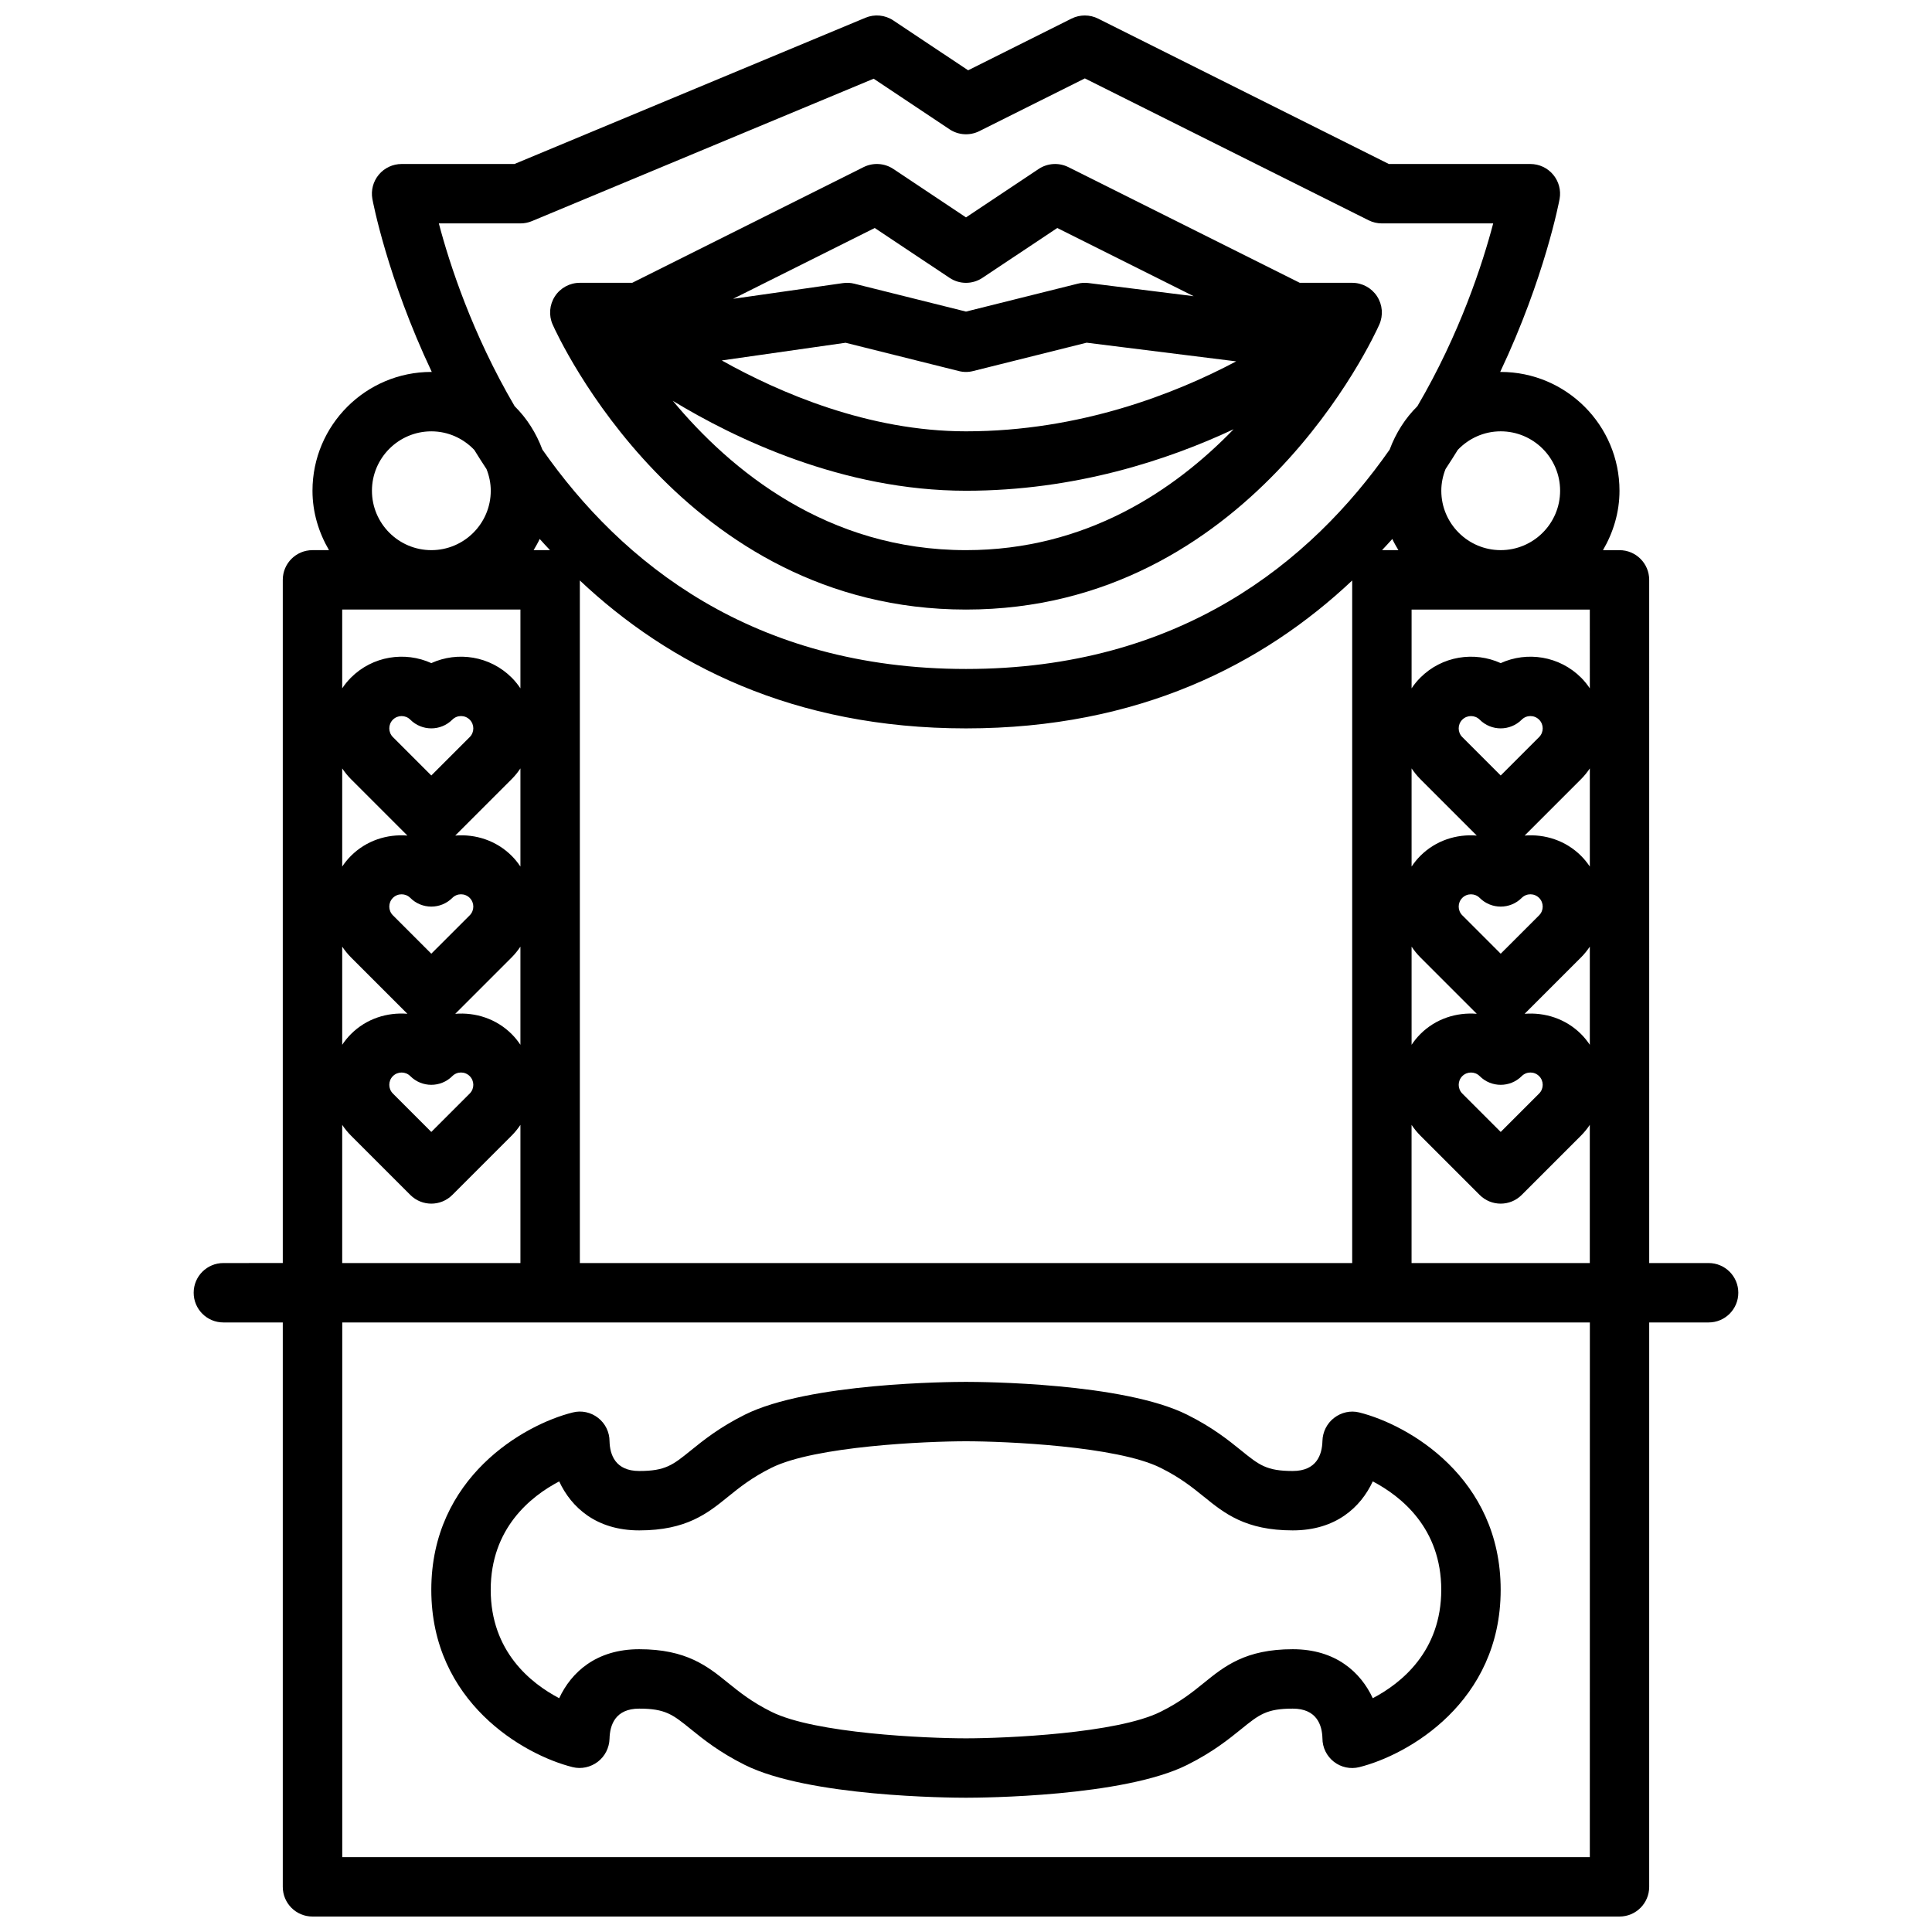<?xml version="1.0" encoding="UTF-8"?>
<!-- Uploaded to: ICON Repo, www.svgrepo.com, Generator: ICON Repo Mixer Tools -->
<svg width="800px" height="800px" version="1.1" viewBox="144 144 512 512" xmlns="http://www.w3.org/2000/svg">
 <defs>
  <clipPath id="a">
   <path d="m195 148.09h410v503.81h-410z"/>
  </clipPath>
 </defs>
 <g clip-path="url(#a)">
  <path d="m596.8 478.72h-15.742l-0.004-181.05c0-4.352-3.519-7.871-7.871-7.871h-4.379c2.711-4.652 4.379-9.984 4.379-15.746 0-17.367-14.121-31.488-31.488-31.488-0.043 0-0.086 0.012-0.133 0.012 11.836-25.02 15.66-45.348 15.754-45.879 0.406-2.289-0.223-4.644-1.723-6.426-1.492-1.781-3.699-2.812-6.027-2.812h-37.5l-77.059-38.531c-2.215-1.105-4.828-1.105-7.043 0l-27.398 13.699-19.82-13.207c-2.191-1.461-4.957-1.738-7.394-0.715l-93.008 38.754h-29.914c-2.328 0-4.535 1.031-6.027 2.812-1.5 1.785-2.129 4.137-1.723 6.426 0.094 0.531 3.914 20.859 15.754 45.879-0.047 0-0.086-0.012-0.133-0.012-17.367 0-31.488 14.121-31.488 31.488 0 5.762 1.668 11.094 4.379 15.742h-4.379c-4.352 0-7.871 3.519-7.871 7.871v181.05l-15.742 0.004c-4.352 0-7.871 3.519-7.871 7.871 0 4.352 3.519 7.871 7.871 7.871h15.742v149.57c0 4.352 3.519 7.871 7.871 7.871h346.37c4.352 0 7.871-3.519 7.871-7.871l0.004-149.57h15.742c4.352 0 7.871-3.519 7.871-7.871 0.004-4.352-3.519-7.871-7.867-7.871zm-55.105 0h-23.617v-36.617c0.672 0.992 1.426 1.945 2.305 2.824l15.742 15.742c1.543 1.539 3.555 2.309 5.57 2.309 2.016 0 4.027-0.77 5.566-2.305l15.742-15.742c0.879-0.883 1.637-1.836 2.309-2.828v36.617zm-244.03 0v-180.89c23.531 22.172 56.488 39.199 102.34 39.199s78.805-17.023 102.34-39.195v180.89zm-62.977 0v-36.617c0.672 0.992 1.426 1.945 2.305 2.824l15.742 15.742c1.539 1.539 3.555 2.309 5.566 2.309 2.016 0 4.027-0.77 5.566-2.305l15.742-15.742c0.883-0.883 1.637-1.836 2.309-2.828v36.617zm55.066-188.93h-4.34c0.566-0.973 1.148-1.93 1.609-2.965 0.875 1.004 1.82 1.977 2.731 2.965zm-7.836 131.09c-0.672-0.992-1.426-1.945-2.305-2.824-4.098-4.098-9.609-5.816-14.969-5.387l14.969-14.969c0.879-0.883 1.633-1.836 2.305-2.828zm-23.617-71.367-10.18-10.18c-1.27-1.27-1.27-3.344 0-4.613 0.641-0.637 1.473-0.953 2.309-0.953 0.84 0 1.668 0.316 2.305 0.953 3.074 3.074 8.055 3.074 11.133 0 1.277-1.277 3.336-1.277 4.613 0 1.27 1.27 1.27 3.344 0 4.613zm5.566 32.441c1.277-1.277 3.336-1.277 4.613 0 1.27 1.27 1.27 3.344 0 4.613l-10.18 10.176-10.18-10.18c-1.27-1.27-1.27-3.344 0-4.613 0.641-0.637 1.473-0.949 2.309-0.949 0.84 0 1.668 0.316 2.305 0.953 3.078 3.074 8.059 3.074 11.133 0zm0 47.23c1.277-1.277 3.336-1.277 4.613 0 1.27 1.27 1.27 3.344 0 4.613l-10.18 10.18-10.18-10.18c-1.27-1.27-1.27-3.344 0-4.613 0.641-0.637 1.473-0.953 2.309-0.953 0.84 0 1.668 0.316 2.305 0.953 3.078 3.074 8.059 3.074 11.133 0zm18.051-55.539c-0.672-0.992-1.426-1.945-2.305-2.824-4.098-4.098-9.609-5.82-14.969-5.391l14.969-14.969c0.879-0.875 1.633-1.828 2.305-2.82zm0-68.105v20.875c-0.672-0.992-1.426-1.945-2.305-2.824-5.758-5.758-14.316-7.043-21.312-3.859-6.996-3.184-15.559-1.898-21.309 3.859-0.879 0.879-1.637 1.828-2.305 2.824v-20.875zm-47.23 42.102c0.672 0.992 1.426 1.945 2.305 2.824l14.969 14.969c-5.363-0.43-10.875 1.293-14.969 5.391-0.879 0.875-1.637 1.828-2.305 2.82zm0 47.23c0.672 0.992 1.426 1.945 2.305 2.824l14.969 14.969c-5.363-0.43-10.879 1.289-14.969 5.387-0.879 0.879-1.637 1.832-2.305 2.828zm278.29-108.04c0.465 1.035 1.047 1.996 1.613 2.965h-4.34c0.906-0.988 1.852-1.961 2.727-2.965zm52.34 134.05c-0.672-0.992-1.426-1.945-2.305-2.824-4.098-4.098-9.609-5.816-14.969-5.387l14.969-14.969c0.875-0.883 1.633-1.836 2.305-2.828zm-23.617-24.137-10.18-10.18c-1.27-1.27-1.27-3.344 0-4.613 0.641-0.637 1.469-0.949 2.309-0.949 0.84 0 1.668 0.316 2.305 0.953 3.074 3.074 8.055 3.074 11.133 0 1.277-1.277 3.336-1.277 4.613 0 1.27 1.27 1.27 3.344 0 4.613zm0-47.23-10.18-10.18c-1.27-1.27-1.27-3.344 0-4.613 0.641-0.637 1.469-0.953 2.309-0.953 0.84 0 1.668 0.316 2.305 0.953 3.074 3.074 8.055 3.074 11.133 0 1.277-1.277 3.336-1.277 4.613 0 1.27 1.27 1.27 3.344 0 4.613zm-6.344 15.918c-5.363-0.43-10.875 1.293-14.969 5.391-0.875 0.879-1.633 1.832-2.305 2.824v-26.008c0.672 0.992 1.426 1.945 2.305 2.824zm-17.273 29.441c0.672 0.992 1.426 1.945 2.305 2.824l14.969 14.969c-5.363-0.43-10.879 1.289-14.969 5.387-0.875 0.879-1.633 1.832-2.305 2.828zm13.438 34.312c0.641-0.637 1.469-0.953 2.309-0.953 0.84 0 1.668 0.316 2.305 0.953 3.074 3.074 8.055 3.074 11.133 0 1.277-1.277 3.336-1.277 4.613 0 1.27 1.27 1.27 3.344 0 4.613l-10.18 10.18-10.18-10.18c-1.266-1.27-1.266-3.344 0-4.613zm33.797-55.539c-0.672-0.992-1.426-1.945-2.305-2.824-4.098-4.098-9.609-5.82-14.969-5.391l14.969-14.969c0.875-0.875 1.633-1.828 2.305-2.82zm0-47.23c-0.672-0.992-1.426-1.945-2.305-2.824-5.762-5.758-14.316-7.043-21.312-3.859-6.996-3.184-15.559-1.898-21.309 3.859-0.879 0.879-1.637 1.828-2.309 2.824v-20.875h47.23zm-23.617-68.109c8.68 0 15.742 7.066 15.742 15.742 0 8.68-7.066 15.742-15.742 15.742-8.68 0-15.742-7.066-15.742-15.742 0-2.031 0.418-3.957 1.121-5.742 1.129-1.699 2.199-3.394 3.25-5.09 2.871-3.008 6.894-4.91 11.371-4.91zm-281.4-55.102h21.625c1.039 0 2.066-0.207 3.027-0.605l90.574-37.742 20.109 13.406c2.344 1.562 5.352 1.754 7.887 0.492l27.973-13.98 75.199 37.602c1.09 0.543 2.297 0.828 3.519 0.828h29.496c-2.82 10.711-8.82 29.219-20.09 48.445-3.25 3.203-5.727 7.137-7.348 11.492-20.918 29.898-55.656 58.141-112.27 58.141-56.613 0-91.348-28.242-112.27-58.141-1.621-4.356-4.098-8.289-7.348-11.492-11.27-19.227-17.27-37.738-20.09-48.445zm-17.734 70.848c0-8.68 7.066-15.742 15.742-15.742 4.477 0 8.5 1.902 11.371 4.914 1.051 1.695 2.121 3.391 3.25 5.09 0.707 1.781 1.125 3.707 1.125 5.738 0 8.68-7.066 15.742-15.742 15.742-8.684 0-15.746-7.062-15.746-15.742zm322.75 362.11h-330.62v-141.7h330.63z"/>
 </g>
 <path d="m400 305.54c75.098 0 108.16-72.441 109.53-75.523 1.082-2.438 0.859-5.25-0.594-7.488-1.453-2.234-3.934-3.582-6.602-3.582h-13.883l-61.316-30.656c-2.535-1.262-5.543-1.07-7.887 0.492l-19.25 12.828-19.25-12.832c-2.336-1.562-5.352-1.754-7.887-0.492l-61.316 30.66h-13.883c-2.668 0-5.152 1.344-6.606 3.582-1.453 2.238-1.676 5.051-0.594 7.488 1.379 3.082 34.434 75.523 109.54 75.523zm0-15.746c-36.812 0-62.391-21.172-77.695-39.57 16.176 9.832 44.906 23.828 77.695 23.828 28.84 0 53.406-8.094 70.918-16.297-15.664 16.188-39.078 32.039-70.918 32.039zm-64.723-50.273 32.816-4.688 29.996 7.496c1.246 0.324 2.566 0.324 3.812 0l30.066-7.512 39.637 4.949c-15.91 8.438-41.305 18.539-71.605 18.539-25.895 0-49.594-10.301-64.723-18.785zm40.535-35.102 19.82 13.207c2.644 1.77 6.09 1.77 8.734 0l19.82-13.207 36.148 18.074-27.871-3.484c-0.969-0.121-1.953-0.07-2.883 0.176l-29.582 7.387-29.582-7.387c-0.977-0.254-2-0.301-3.019-0.16l-29.113 4.16z"/>
 <path d="m504.24 518.32c-2.32-0.594-4.781-0.031-6.672 1.422-1.902 1.445-3.047 3.731-3.109 6.121-0.09 3.637-1.527 7.965-7.871 7.965-6.941 0-8.902-1.582-13.629-5.41-3.367-2.723-7.559-6.113-14.336-9.5-16.922-8.461-54.406-8.707-58.625-8.707s-41.703 0.246-58.625 8.703c-6.781 3.391-10.969 6.781-14.336 9.5-4.731 3.828-6.691 5.414-13.633 5.414-6.344 0-7.781-4.328-7.871-7.871 0-2.422-1.113-4.711-3.027-6.203-1.914-1.5-4.406-2.039-6.75-1.43-12.957 3.234-37.457 17.227-37.457 46.992s24.5 43.758 37.453 46.992c2.305 0.578 4.773 0.023 6.672-1.422 1.902-1.445 3.047-3.731 3.109-6.121 0.09-3.633 1.527-7.961 7.871-7.961 6.941 0 8.902 1.582 13.629 5.41 3.367 2.723 7.559 6.113 14.336 9.5 16.922 8.457 54.406 8.703 58.629 8.703 4.219 0 41.703-0.246 58.625-8.703 6.781-3.391 10.969-6.781 14.336-9.5 4.727-3.828 6.688-5.41 13.629-5.41 6.344 0 7.781 4.328 7.871 7.871 0 2.422 1.113 4.711 3.027 6.203 1.906 1.492 4.398 2.023 6.75 1.43 12.957-3.234 37.457-17.227 37.457-46.992s-24.5-43.758-37.453-46.996zm3.559 75.723c-3.199-6.879-9.816-12.984-21.211-12.984-12.516 0-18.121 4.527-23.531 8.918-3.066 2.477-6.227 5.035-11.477 7.656-11.531 5.766-41.145 7.043-51.582 7.043-10.441 0-40.051-1.277-51.582-7.043-5.25-2.621-8.41-5.18-11.477-7.656-5.414-4.391-11.02-8.918-23.535-8.918-11.395 0-18.012 6.106-21.211 12.984-7.555-3.965-18.148-12.43-18.148-28.727 0-16.305 10.602-24.77 18.148-28.727 3.199 6.879 9.816 12.98 21.211 12.98 12.516 0 18.121-4.527 23.531-8.918 3.066-2.477 6.227-5.035 11.477-7.656 11.531-5.766 41.145-7.043 51.586-7.043s40.051 1.277 51.582 7.043c5.25 2.621 8.41 5.18 11.477 7.656 5.414 4.391 11.016 8.918 23.531 8.918 11.395 0 18.012-6.106 21.211-12.984 7.559 3.969 18.148 12.43 18.148 28.73 0 16.305-10.598 24.77-18.148 28.727z"/>
</svg>